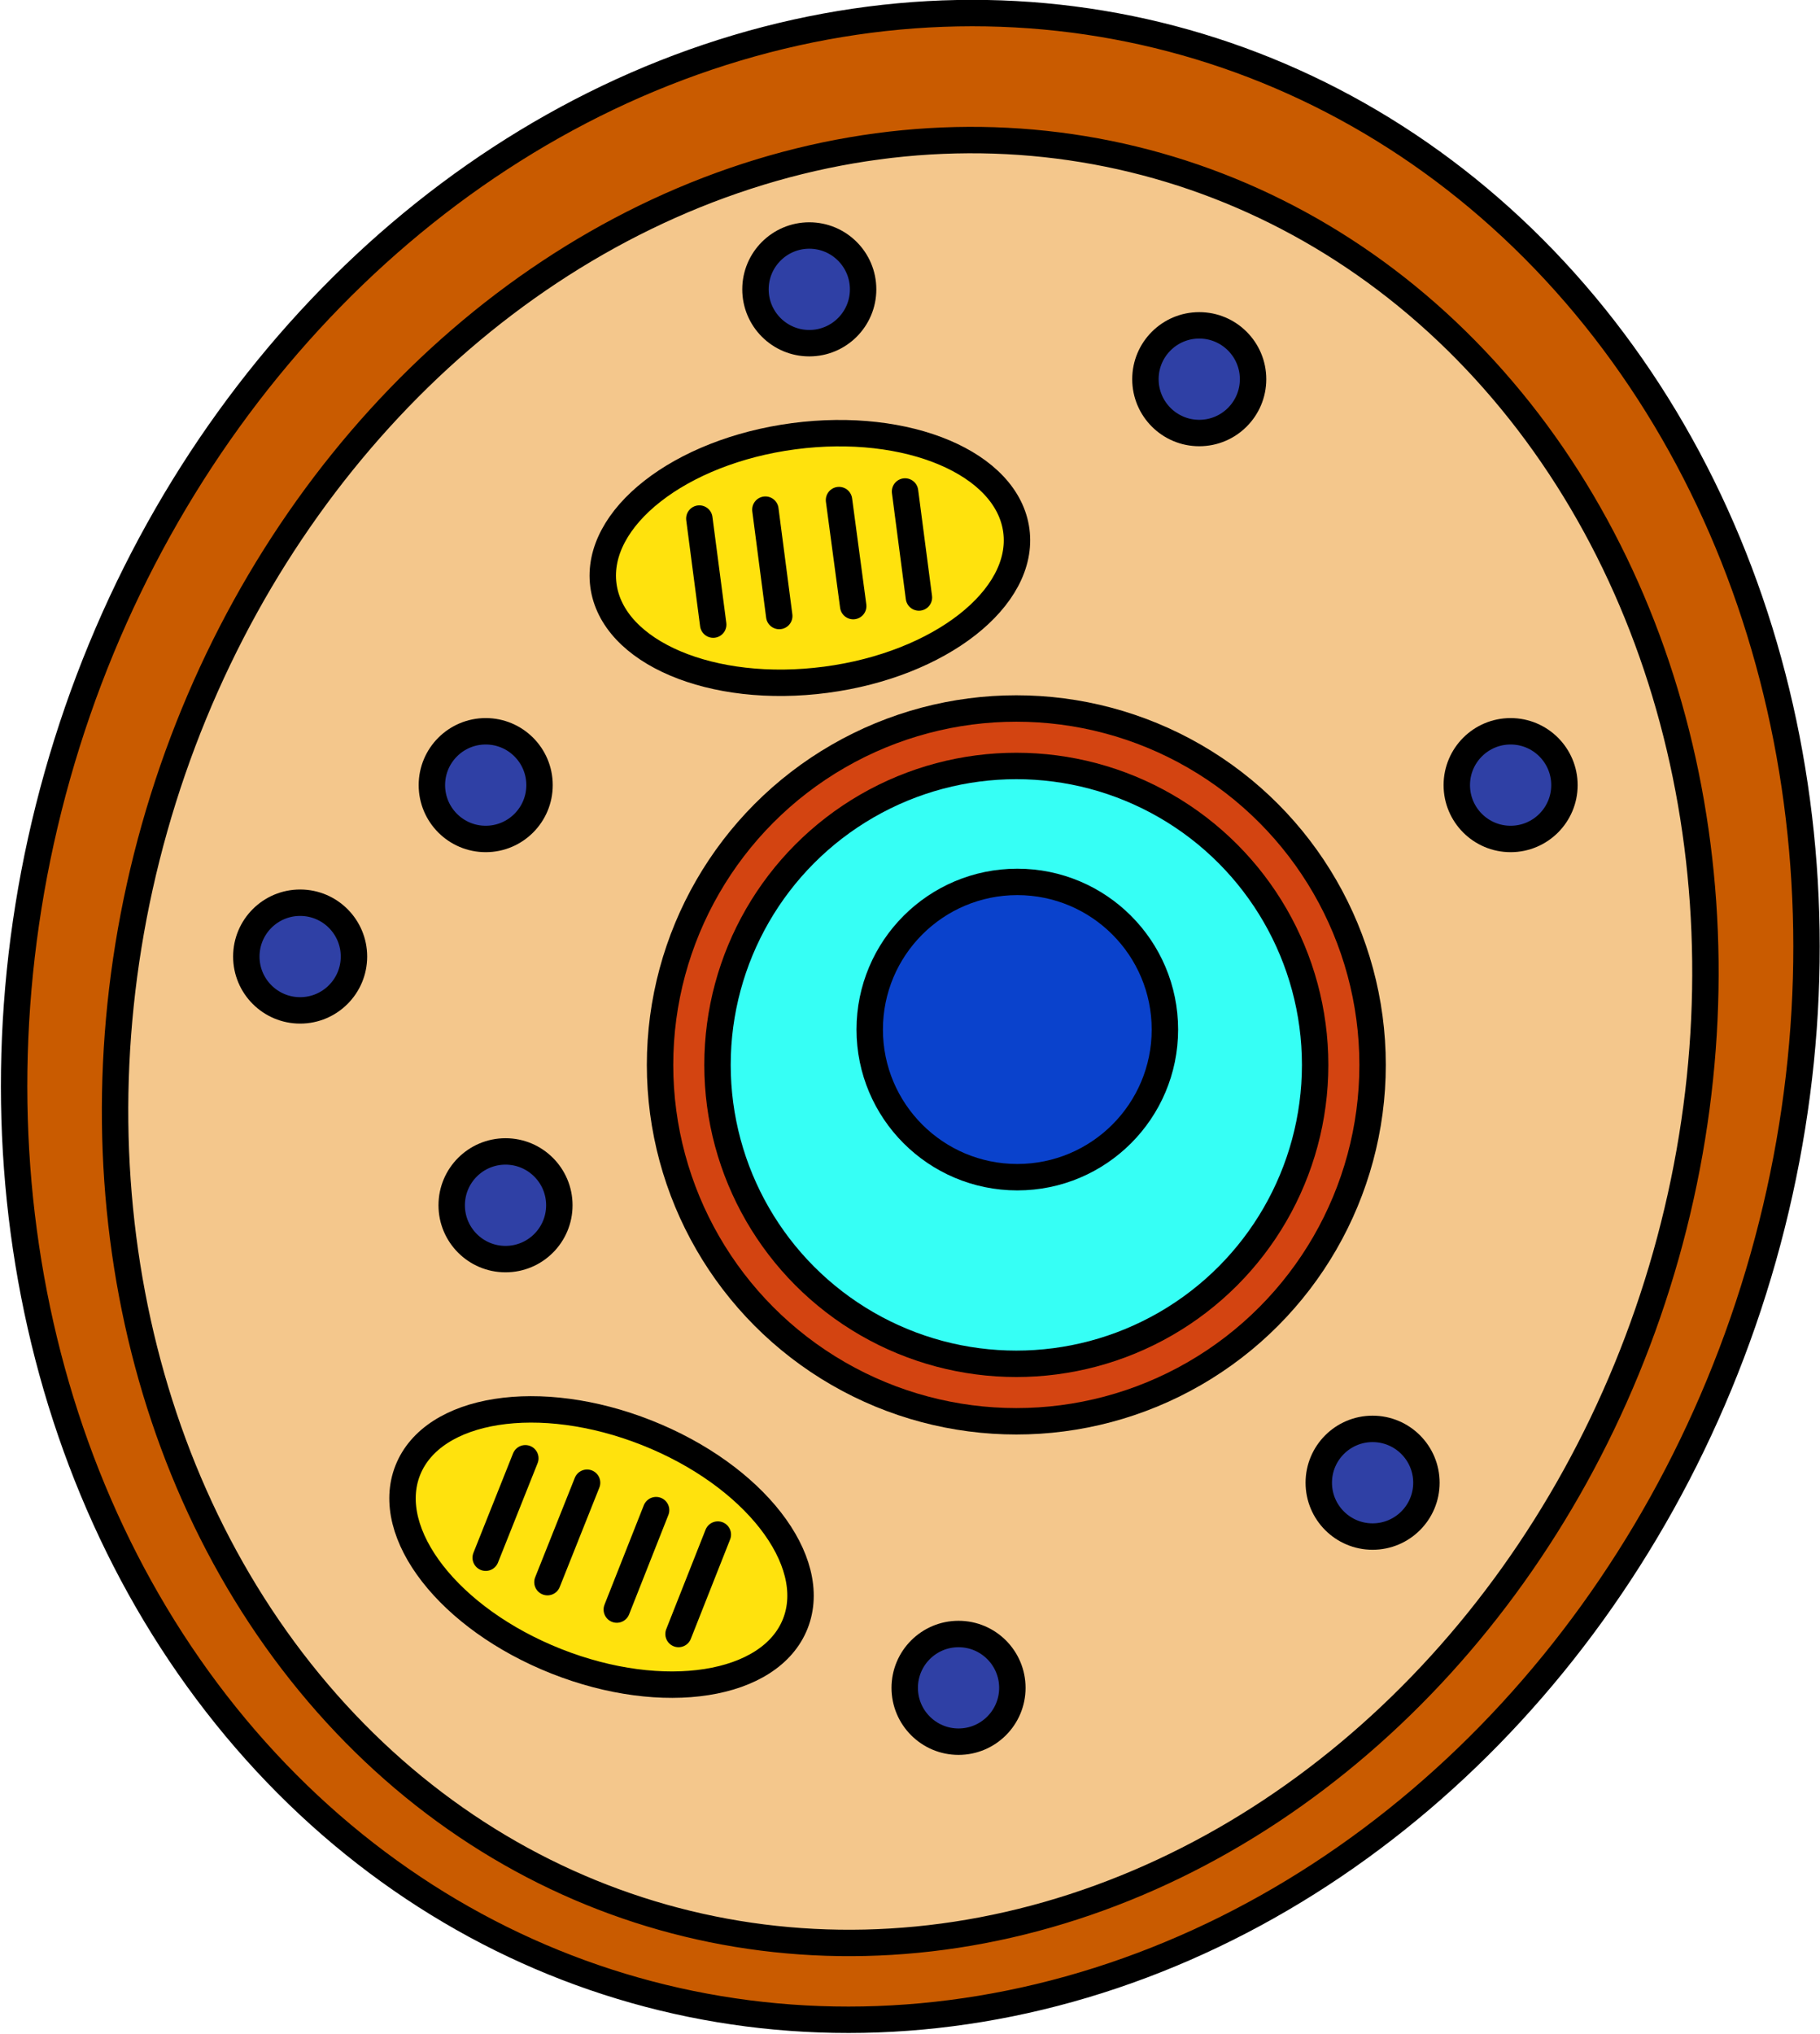 <svg version="1.1" id="cellDiagramGraphic" xmlns="http://www.w3.org/2000/svg" xmlns:xlink="http://www.w3.org/1999/xlink" x="0px" y="0px" viewBox="0 0 551.2 615.9" enable-background="new 0 0 551.2 615.9" xml:space="preserve"><g id="cellDiagram"><ellipse transform="matrix(0.962 0.272 -0.272 0.962 94.317 -63.438)" fill="#C95B00" stroke="#000000" stroke-width="8" stroke-miterlimit="10" cx="275.6" cy="307.9" rx="268.5" ry="306.5"/><ellipse transform="matrix(0.962 0.272 -0.272 0.962 96.366 -63.153)" fill="#F4C78C" stroke="#000000" stroke-width="8" stroke-miterlimit="10" cx="275.6" cy="315.5" rx="237.9" ry="275.6"/><circle fill="#D34411" stroke="#000000" stroke-width="8" stroke-miterlimit="10" cx="307.8" cy="322.4" r="107.9"/><circle fill="#36FFF5" stroke="#000000" stroke-width="8" stroke-miterlimit="10" cx="307.8" cy="322.4" r="90.5"/><circle fill="#0A42CC" stroke="#000000" stroke-width="8" stroke-miterlimit="10" cx="308.1" cy="311.7" r="44.7"/><g><ellipse transform="matrix(0.131 0.991 -0.991 0.131 380.548 -96.091)" fill="#FFE20D" stroke="#000000" stroke-width="8" stroke-miterlimit="10" cx="245.1" cy="168.9" rx="37.2" ry="63.1"/><line fill="none" stroke="#000000" stroke-width="8" stroke-linecap="round" stroke-miterlimit="10" x1="211.8" y1="157" x2="216" y2="189.1"/><line fill="none" stroke="#000000" stroke-width="8" stroke-linecap="round" stroke-miterlimit="10" x1="231.8" y1="154.3" x2="236" y2="186.5"/><line fill="none" stroke="#000000" stroke-width="8" stroke-linecap="round" stroke-miterlimit="10" x1="254.1" y1="151.4" x2="258.4" y2="183.5"/><line fill="none" stroke="#000000" stroke-width="8" stroke-linecap="round" stroke-miterlimit="10" x1="274.1" y1="148.8" x2="278.3" y2="180.9"/></g><g><ellipse transform="matrix(-0.368 0.93 -0.93 -0.368 684.595 471.089)" fill="#FFE20D" stroke="#000000" stroke-width="8" stroke-miterlimit="10" cx="182.3" cy="468.1" rx="37.2" ry="63.1"/><line fill="none" stroke="#000000" stroke-width="8" stroke-linecap="round" stroke-miterlimit="10" x1="159.1" y1="441.5" x2="147.1" y2="471.6"/><line fill="none" stroke="#000000" stroke-width="8" stroke-linecap="round" stroke-miterlimit="10" x1="177.8" y1="448.9" x2="165.8" y2="479"/><line fill="none" stroke="#000000" stroke-width="8" stroke-linecap="round" stroke-miterlimit="10" x1="198.7" y1="457.2" x2="186.8" y2="487.3"/><line fill="none" stroke="#000000" stroke-width="8" stroke-linecap="round" stroke-miterlimit="10" x1="217.4" y1="464.6" x2="205.5" y2="494.7"/></g><circle fill="#2F40A5" stroke="#000000" stroke-width="8" stroke-miterlimit="10" cx="363.2" cy="114.8" r="16.3"/><circle fill="#2F40A5" stroke="#000000" stroke-width="8" stroke-miterlimit="10" cx="245.1" cy="87.6" r="16.3"/><circle fill="#2F40A5" stroke="#000000" stroke-width="8" stroke-miterlimit="10" cx="147.1" cy="237.7" r="16.3"/><circle fill="#2F40A5" stroke="#000000" stroke-width="8" stroke-miterlimit="10" cx="90.9" cy="289.6" r="16.3"/><circle fill="#2F40A5" stroke="#000000" stroke-width="8" stroke-miterlimit="10" cx="153.1" cy="364.9" r="16.3"/><circle fill="#2F40A5" stroke="#000000" stroke-width="8" stroke-miterlimit="10" cx="290.3" cy="511" r="16.3"/><circle fill="#2F40A5" stroke="#000000" stroke-width="8" stroke-miterlimit="10" cx="457.5" cy="237.7" r="16.3"/><circle fill="#2F40A5" stroke="#000000" stroke-width="8" stroke-miterlimit="10" cx="415.7" cy="448.9" r="16.3"/></g></svg>